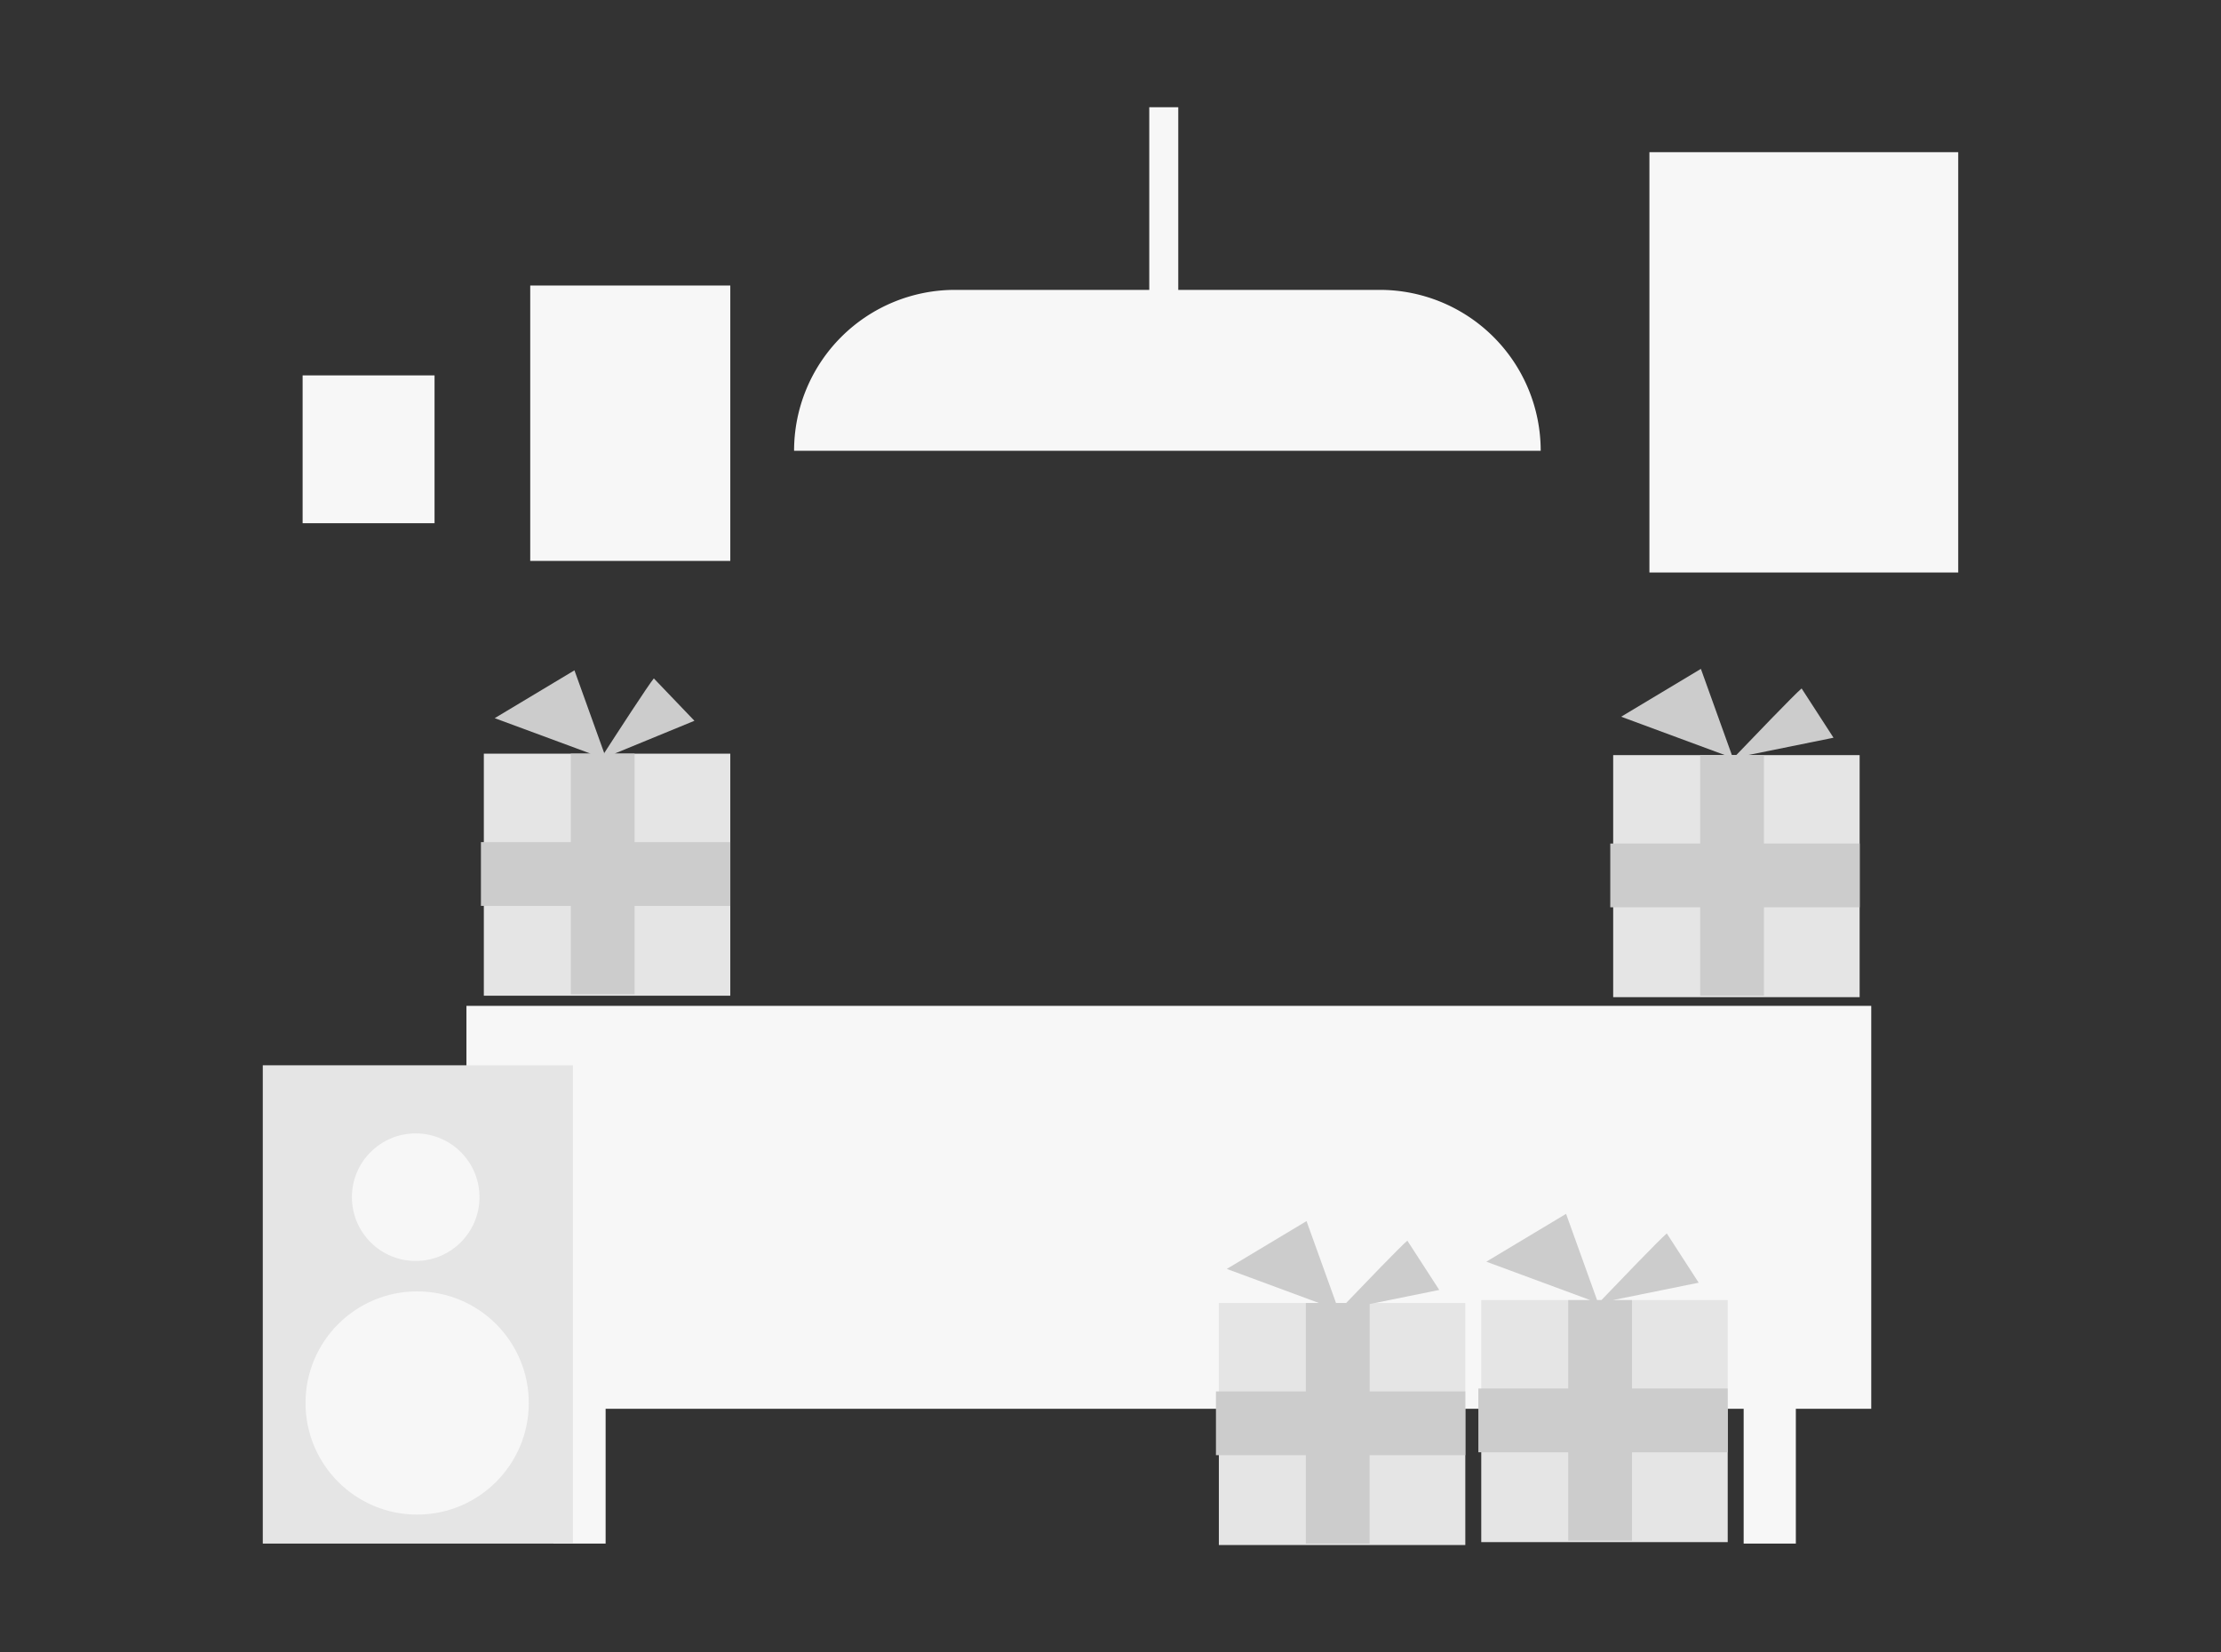 <svg id="Capa_1" data-name="Capa 1" xmlns="http://www.w3.org/2000/svg" viewBox="0 0 1532 1140"><rect x="0" y="0" width="1532" height="1140" fill="#333333" stroke="none"/><title>Mesa de trabajo 59</title><polygon points="1290.74 694 1290.74 972 1238.74 972 1238.74 1065 1202.74 1065 1202.74 972 417.74 972 417.74 1065 381.74 1065 381.74 972 321.74 972 321.74 694 1290.74 694" fill="#f7f7f7"/><path d="M1062.74,311h-515a111,111,0,0,1,111-111h134V74h20V200h139A111,111,0,0,1,1062.74,311Z" fill="#f7f7f7"/><rect x="333.74" y="520" width="170" height="167" fill="#e5e5e5"/><polygon points="416.36 520.03 416.28 520 416.35 520 416.36 520.03" fill="#ccc"/><path d="M416.91,520h-.39l.25-.39Z" fill="#ccc"/><path d="M503.74,581v44h-66v61h-44V625h-62V581h62V520h13.73l-66.23-24.5,55-33,20.53,57.11-.25.39h.39l-.14-.39C424.9,507,447.58,472.06,451,468.07l28,29.24L423.81,520h13.93v61Z" fill="#ccc"/><path d="M416.91,520h-.39l.25-.39Z" fill="#ccc"/><polygon points="416.36 520.03 416.28 520 416.35 520 416.36 520.03" fill="#ccc"/><rect x="1112.74" y="521" width="170" height="167" fill="#e5e5e5"/><polygon points="1195.36 523.03 1189.87 521 1194.63 521 1195.36 523.03" fill="#ccc"/><path d="M1282.74,582v44h-66v61h-44V626h-62V582h62V521h17.13l-71.63-26.5,55-33,21.39,59.5h3c8.27-8.64,40.73-42.51,45.09-46l22,34-59.14,12h11.14v61Z" fill="#ccc"/><polygon points="1195.36 523.03 1189.87 521 1194.63 521 1195.36 523.03" fill="#ccc"/><rect x="181.26" y="735" width="213.92" height="330" fill="#e5e5e5"/><circle cx="286.74" cy="826" r="44" fill="#f7f7f7"/><circle cx="287.74" cy="968" r="77" fill="#f7f7f7"/><rect x="208.74" y="259" width="91" height="102" fill="#f7f7f7"/><rect x="1137.74" y="105" width="213" height="290" fill="#f7f7f7"/><rect x="365.74" y="197" width="138" height="190" fill="#f7f7f7"/><rect x="840.74" y="899" width="170" height="167" fill="#e5e5e5"/><path d="M1010.74,960v44h-66v61h-44v-61h-62V960h62V899h9l-63.52-23.5,55-33L921.55,899h7c11.14-11.64,38.25-39.84,42.21-43l22,34-48,9.74V960Z" fill="#ccc"/><rect x="1021.74" y="897" width="170" height="167" fill="#e5e5e5"/><path d="M1191.74,958v44h-66v61h-44v-61h-62V958h62V897h15.13l-71.63-26.5,55-33,21.39,59.5h3c8.27-8.64,40.73-42.51,45.09-46l22,34-59.14,12h13.14v61Z" fill="#ccc"/></svg>
